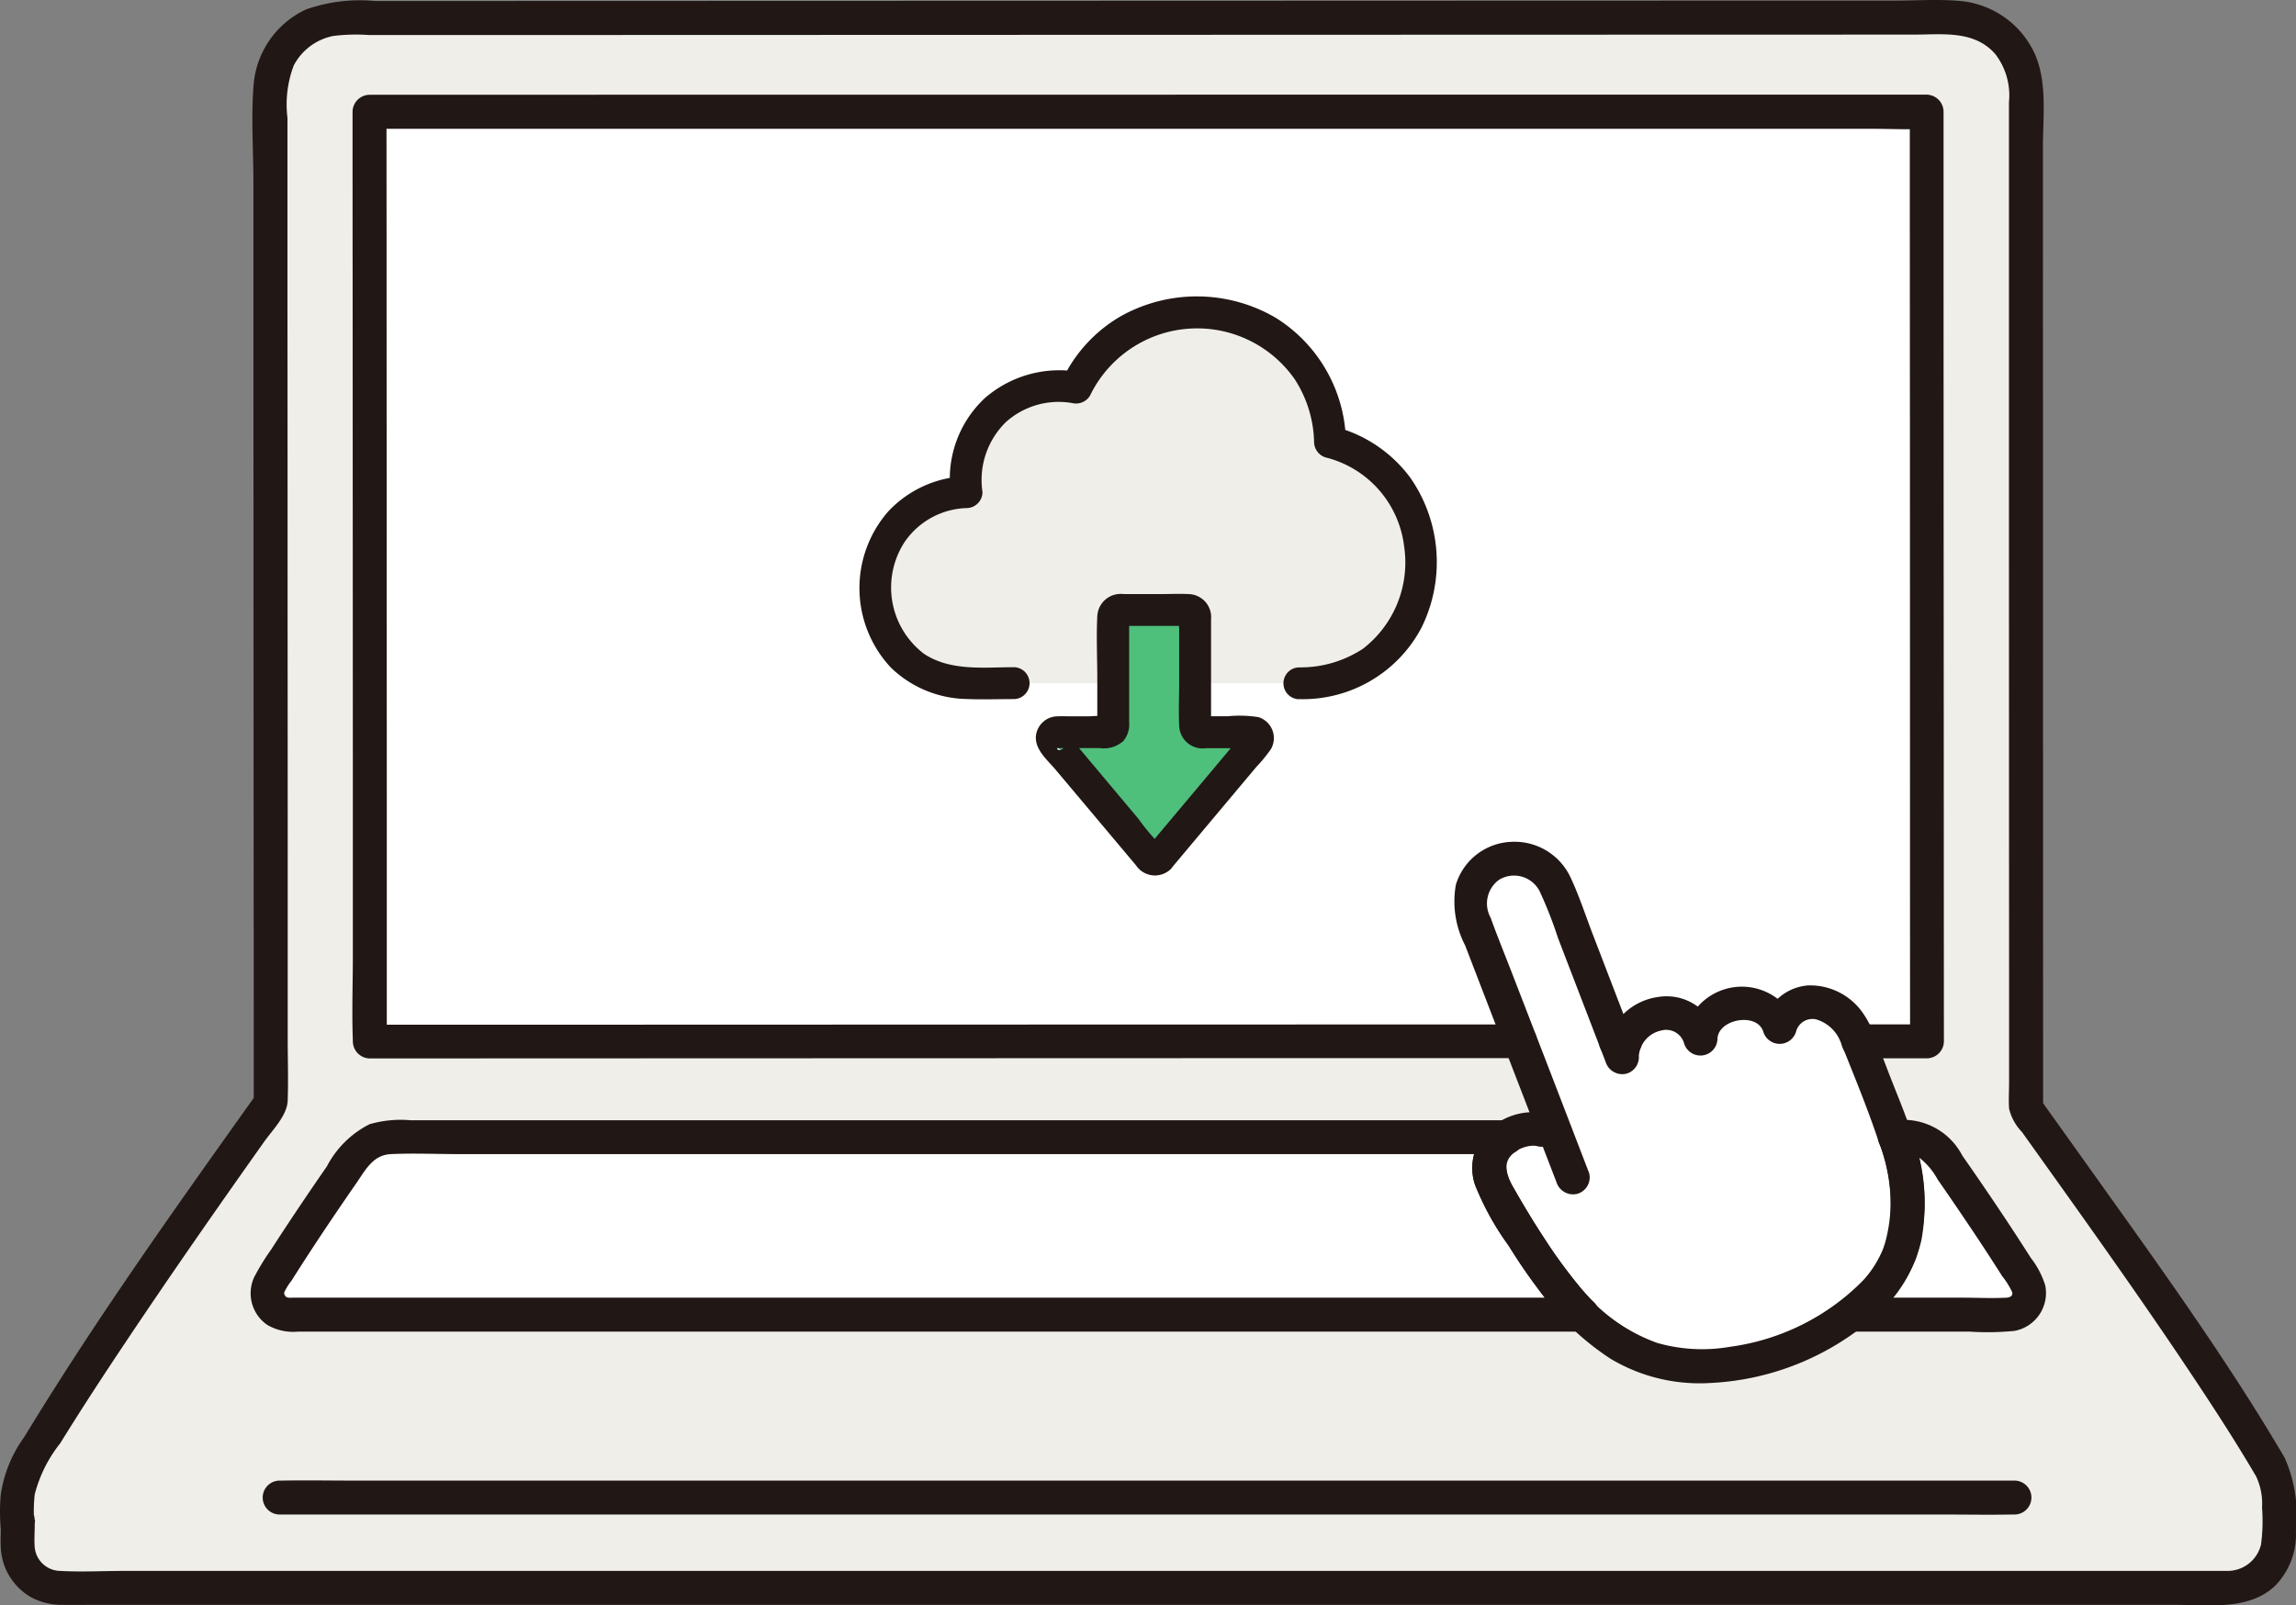 <svg xmlns="http://www.w3.org/2000/svg" xmlns:xlink="http://www.w3.org/1999/xlink" width="135.819" height="94.99" viewBox="0 0 135.819 94.99">
  <rect x="0" y="0" width="135.819" height="94.99" fill="#808080" stroke="none"/>
  <defs>
    <clipPath id="clip-path">
      <rect id="長方形_2299" data-name="長方形 2299" width="135.819" height="94.99" fill="none"/>
    </clipPath>
  </defs>
  <g id="グループ_2065" data-name="グループ 2065" transform="translate(-607.091 -594.435)">
    <g id="グループ_2018" data-name="グループ 2018" transform="translate(607.091 594.435)">
      <g id="グループ_2016" data-name="グループ 2016" clip-path="url(#clip-path)">
        <path id="パス_11491" data-name="パス 11491" d="M17.446,52.835c-.006-14.5-.013-33.716-.018-45.983a4.342,4.342,0,0,1,4.34-4.345h0l95.157-.032a4.345,4.345,0,0,1,4.348,4.342v.006c0,16.456.007,43.185.013,60.213,3.438,4.831,10.812,15,14.419,21.155a3.982,3.982,0,0,1,.544,2.018c0,.627-.013,1.389-.013,2.174a3.017,3.017,0,0,1-3.017,3.013H5a2.515,2.515,0,0,1-2.516-2.514h0c0-3.88-.015,1.139-.015-2.668a4.008,4.008,0,0,1,.546-2.026c3.645-6.225,11.05-16.711,14.439-21.469,0-3.511,0-8.353-.005-13.882" transform="translate(-1.436 -1.44)" fill="#efeee8"/>
        <path id="パス_11492" data-name="パス 11492" d="M272.27,169.5c-1.563-2.516-3.322-5.1-4.957-7.434a2.627,2.627,0,0,0-2.156-1.126h-.625c.322.968.585,2.09.585,2.09.91,5.145-1.809,7.259-3.171,8.409H271.2a1.266,1.266,0,0,0,1.073-1.94" transform="translate(-152.429 -93.653)" fill="#fff"/>
        <path id="パス_11493" data-name="パス 11493" d="M114.677,170.409a41.816,41.816,0,0,1-4.071-6.11,2.379,2.379,0,0,1-.055-2.831,2.7,2.7,0,0,1,.6-.529H45.146A2.622,2.622,0,0,0,43,162.058c-1.639,2.341-3.4,4.931-4.969,7.454a1.265,1.265,0,0,0,1.079,1.927h76.5c-.312-.316-.623-.655-.934-1.03" transform="translate(-22.019 -93.652)" fill="#fff"/>
        <path id="パス_11494" data-name="パス 11494" d="M52.28,15.8c.006,14.968.024,55.016.024,55.016,15.558-.006,77.012-.027,92.112-.031-.007-16.185-.018-41.422-.023-55.014L52.28,15.8" transform="translate(-30.422 -9.177)" fill="#fff"/>
        <path id="パス_11495" data-name="パス 11495" d="M217.056,150.345a12.213,12.213,0,0,1-3.318-2.888,41.821,41.821,0,0,1-4.071-6.11,2.379,2.379,0,0,1-.055-2.831,2.84,2.84,0,0,1,2.662-.964l.854.259c-1.306-3.384-3.458-8.953-4.818-12.49a2.651,2.651,0,1,1,4.815-2.216c.033.077.063.157.089.237L217,133.179l.086-.421a2.608,2.608,0,0,1,2.407-2.1,2.012,2.012,0,0,1,2.185,1.519,2.2,2.2,0,0,1,1.982-2.066,2.31,2.31,0,0,1,2.7,1.374c.152-.873.766-1.2,1.561-1.446,1.045-.318,2.534.805,2.907,1.775.743,1.933,1.338,3.489,2.178,5.67a25,25,0,0,1,.764,2.59c.934,5.276-1.954,7.368-3.277,8.5a16.707,16.707,0,0,1-6.522,2.738,9.8,9.8,0,0,1-6.913-.967" transform="translate(-121.079 -70.699)" fill="#fff"/>
        <path id="パス_11496" data-name="パス 11496" d="M109.766,158.531H44.914a6.6,6.6,0,0,0-2.418.235,5.79,5.79,0,0,0-2.523,2.492q-1.138,1.642-2.243,3.306-.529.8-1.045,1.6a13.867,13.867,0,0,0-1.022,1.669,2.271,2.271,0,0,0,.794,2.815,3.066,3.066,0,0,0,1.823.388h75.947a1,1,0,0,0,0-2.007H37.938a1.245,1.245,0,0,1-.318-.015.3.3,0,0,1-.175-.286,3.413,3.413,0,0,1,.434-.705q.24-.381.483-.76.571-.891,1.157-1.774,1.076-1.623,2.187-3.222c.55-.794.986-1.684,2.057-1.733,1.331-.061,2.679,0,4.011,0h61.995a1,1,0,0,0,0-2.007Z" transform="translate(-20.635 -92.248)" fill="#211715"/>
        <path id="パス_11497" data-name="パス 11497" d="M263.186,160.506a2.606,2.606,0,0,1,1.468.239A4.085,4.085,0,0,1,265.7,162q1.133,1.631,2.235,3.285.529.795,1.048,1.6.271.418.539.842a4.444,4.444,0,0,1,.593.957c.042.157-.077.3-.343.313-.853.046-1.721,0-2.575,0h-6.6a1,1,0,0,0,0,2.007h6.976a16.29,16.29,0,0,0,2.676-.042,2.281,2.281,0,0,0,1.823-2.662l-.005-.026a5.146,5.146,0,0,0-.862-1.643q-.62-.974-1.254-1.937-1.366-2.07-2.788-4.1a3.924,3.924,0,0,0-3.975-2.09,1,1,0,0,0,0,2.007Z" transform="translate(-151.081 -92.216)" fill="#211715"/>
        <path id="パス_11498" data-name="パス 11498" d="M140.843,209.518H42.4c-1.335,0-2.672-.025-4.007,0h-.171a1,1,0,0,0,0,2.007h98.442c1.335,0,2.672.025,4.007,0h.171a1,1,0,0,0,0-2.007" transform="translate(-21.678 -121.914)" fill="#211715"/>
        <path id="パス_11499" data-name="パス 11499" d="M135.143,86.243c-3.519-5.99-7.633-11.644-11.665-17.3q-1.377-1.93-2.756-3.86l.137.506L120.853,40.7q0-13.116-.005-26.232V8.715c0-1.825.273-3.868-.5-5.572a5.394,5.394,0,0,0-4.49-3.094c-1.235-.1-2.509-.014-3.747-.014L93.6.039,71.4.047,48.915.054,29.6.06l-7.406,0a9.613,9.613,0,0,0-4.094.5A5.393,5.393,0,0,0,15,5.045C14.85,6.938,14.99,8.9,14.991,10.8q0,3.151,0,6.3,0,6.938.005,13.876Q15,45.091,15.01,59.206q0,3.035,0,6.07l.137-.506C10.423,71.4,5.668,78.061,1.436,85.024A7.716,7.716,0,0,0,.047,88.419,11.263,11.263,0,0,0,.033,90.3a1,1,0,0,0,2.007,0c.017-.167.075-.7-.029-.161L.04,89.869c.036.582-.03,1.171.009,1.751a3.568,3.568,0,0,0,1.835,2.91,3.861,3.861,0,0,0,1.821.425c.578.005,1.157,0,1.735,0H128.656c1.989,0,4.438.355,5.975-1.176a4.347,4.347,0,0,0,1.181-3.228,8.363,8.363,0,0,0-.669-4.31c-.619-1.134-2.353-.122-1.733,1.013a3.77,3.77,0,0,1,.4,1.95,10.412,10.412,0,0,1-.061,2.186,2.036,2.036,0,0,1-1.965,1.558h-.251c-.635,0-1.27,0-1.905,0H7.357c-1.258,0-2.539.071-3.795,0A1.541,1.541,0,0,1,2.047,91.44c-.032-.522.029-1.049,0-1.572C1.979,88.8.3,88.428.073,89.6c-.046.236-.019.46-.042.694H2.038a9.883,9.883,0,0,1,.013-1.861A8.057,8.057,0,0,1,3.56,85.4c1.269-2.056,2.592-4.077,3.936-6.085,2.644-3.957,5.367-7.86,8.118-11.744.506-.715,1.375-1.563,1.405-2.462.042-1.238,0-2.485,0-3.724q0-4.594,0-9.188,0-8.332-.007-16.664,0-8.629-.007-17.258,0-3.882,0-7.764V6.98a6.518,6.518,0,0,1,.371-3.105,3.38,3.38,0,0,1,2.341-1.748A10.9,10.9,0,0,1,21.79,2.07h4.265l10.476,0,26.142-.008,27.7-.009,22.837-.006c1.7,0,3.591-.273,4.829,1.163a4.016,4.016,0,0,1,.8,2.843V24.524q0,16.216.008,32.432v7.082c0,.515-.036,1.045,0,1.558a2.981,2.981,0,0,0,.759,1.38l1.732,2.425c2.913,4.081,5.815,8.173,8.587,12.352,1.2,1.809,2.379,3.635,3.479,5.507a1.008,1.008,0,0,0,1.738-1.018" transform="translate(0 0)" fill="#211715"/>
        <path id="パス_11500" data-name="パス 11500" d="M261.267,170.808a10.018,10.018,0,0,0,3.1-4.017,11.1,11.1,0,0,0-.257-7.458c-.4-1.222-2.338-.7-1.935.533a9.26,9.26,0,0,1,.257,6.391,6.333,6.333,0,0,1-1.171,1.824,15,15,0,0,1-1.415,1.307,1.013,1.013,0,0,0,0,1.419,1.025,1.025,0,0,0,1.419,0Z" transform="translate(-151.04 -92.313)" fill="#211715"/>
        <path id="パス_11501" data-name="パス 11501" d="M209.855,158.625a3.152,3.152,0,0,0-1.391,3.6,15.465,15.465,0,0,0,2.033,3.715,27.931,27.931,0,0,0,3.616,4.758,1,1,0,0,0,1.419-1.419,21.9,21.9,0,0,1-2.863-3.676q-.912-1.376-1.731-2.812c-.454-.791-1.033-1.781-.069-2.434C211.931,159.637,210.928,157.9,209.855,158.625Z" transform="translate(-121.23 -92.204)" fill="#211715"/>
        <path id="パス_11502" data-name="パス 11502" d="M227.22,146.982q.278-.006.556,0a1.03,1.03,0,0,0,1-1l-.036-.267a1,1,0,0,0-.258-.443l-.2-.157a1,1,0,0,0-.507-.137c-.185,0-.371,0-.556,0a1.032,1.032,0,0,0-1,1l.036.267a1,1,0,0,0,.258.443l.2.157A1,1,0,0,0,227.22,146.982Z" transform="translate(-131.638 -84.361)" fill="#211715"/>
        <path id="パス_11503" data-name="パス 11503" d="M118.944,68.393,88.323,68.4l-27.449.009-9.978,0,1,1V65.341q0-5.181,0-10.361l-.006-13.656-.006-14.154q0-5.815-.006-11.63V14.4l-1,1h5.7l8.613,0,10.723,0,12.035,0,12.543,0,12.255,0,11.163,0,9.273,0,6.582,0c1.024,0,2.067.057,3.091,0,.044,0,.089,0,.133,0l-1-1q0,10.03.008,20.058L142,57.591q0,5.9.006,11.8l1-1h-4.06a1,1,0,0,0,0,2.007h4.06a1.017,1.017,0,0,0,1-1q-.006-10.956-.011-21.912-.006-11.321-.01-22.642l0-10.465a1.018,1.018,0,0,0-1-1h-7.91l-8.687,0-10.774,0-12.061,0L91,13.382l-12.234,0-11.121,0-9.2.005H50.87a1.018,1.018,0,0,0-1,1q0,5.561.006,11.122l.006,14.006.006,13.868q0,5.47,0,10.939c0,1.666-.064,3.348,0,5.013v.07a1.018,1.018,0,0,0,1,1l21.067-.008,30.144-.01,16.835,0a1,1,0,0,0,0-2.007Z" transform="translate(-29.015 -7.779)" fill="#211715"/>
        <path id="パス_11504" data-name="パス 11504" d="M213.694,138.714q-2.283-5.951-4.589-11.9c-.411-1.066-.85-2.126-1.232-3.2a1.733,1.733,0,0,1,.483-2.234,1.7,1.7,0,0,1,2.337.531,1.776,1.776,0,0,1,.092.166,24.809,24.809,0,0,1,1.078,2.755l2.81,7.309a1.032,1.032,0,0,0,1.234.7,1.011,1.011,0,0,0,.7-1.234L213.9,124.56c-.422-1.1-.79-2.239-1.287-3.3a3.655,3.655,0,0,0-3.475-2.137,3.578,3.578,0,0,0-3.321,2.533,5.634,5.634,0,0,0,.544,3.59q1.485,3.858,2.975,7.714,1.215,3.146,2.427,6.292a1.032,1.032,0,0,0,1.234.7,1.01,1.01,0,0,0,.7-1.234Z" transform="translate(-119.694 -69.315)" fill="#211715"/>
        <path id="パス_11505" data-name="パス 11505" d="M212.678,147.014a3.814,3.814,0,0,0-3.3.878,3.086,3.086,0,0,0-.882,3.423,17.356,17.356,0,0,0,1.89,3.41c.536.846,1.1,1.677,1.693,2.482a15.827,15.827,0,0,0,4.4,4.313,10.256,10.256,0,0,0,5.843,1.442,15.908,15.908,0,0,0,10.318-4.414,8.32,8.32,0,0,0,2.239-4.062,11.787,11.787,0,0,0-.48-5.989c-.415-1.338-.979-2.634-1.48-3.942q-.367-.958-.737-1.917a5.864,5.864,0,0,0-.822-1.646,3.8,3.8,0,0,0-3.2-1.556,2.973,2.973,0,0,0-2.636,2.213h1.935a3.47,3.47,0,0,0-6.655.961l1.971-.267a3.079,3.079,0,0,0-3.449-2.227,3.648,3.648,0,0,0-3.081,2.8c-.3,1.254,1.637,1.792,1.935.533a1.666,1.666,0,0,1,1.314-1.347,1.1,1.1,0,0,1,1.346.77,1.008,1.008,0,0,0,1.971-.267c.031-1.187,2.353-1.6,2.712-.427a1.012,1.012,0,0,0,1.935,0,1,1,0,0,1,1.2-.731,2.223,2.223,0,0,1,1.426,1.308c.781,1.954,1.6,3.928,2.264,5.923a10.6,10.6,0,0,1,.666,4.869,6.332,6.332,0,0,1-1.489,3.244,13.6,13.6,0,0,1-7.977,4.027,9.636,9.636,0,0,1-4.3-.23,10.207,10.207,0,0,1-4.665-3.416,37.061,37.061,0,0,1-2.833-4.061q-.505-.823-.981-1.664a2.36,2.36,0,0,1-.46-1.452c.138-.762,1.3-1.186,1.832-1.05a1,1,0,0,0,.533-1.935Z" transform="translate(-121.215 -81.13)" fill="#211715"/>
      </g>
    </g>
    <g id="_18200" data-name="18200" transform="translate(404.212 585.88)">
      <path id="パス_11513" data-name="パス 11513" d="M262.614,34.924a5.543,5.543,0,0,0-1.162,3.424,6.739,6.739,0,0,0,.051.786,5.522,5.522,0,0,0-5.4,5.6,5.437,5.437,0,0,0,5.638,5.708h19.4c4.369,0,7.223-3.01,7.223-7.313A7.055,7.055,0,0,0,283,36.172a7.908,7.908,0,0,0-15.015-3.22,5.983,5.983,0,0,0-1.017-.091,5.43,5.43,0,0,0-4.358,2.063Z" transform="translate(-1.452 -1.463)" fill="#efeee8"/>
      <path id="パス_11519" data-name="パス 11519" d="M288.5,73.339c-1.4,1.669-4.479,5.34-5.768,6.874a.343.343,0,0,0,.261.564h3.043a.343.343,0,0,1,.343.345v6.54a.345.345,0,0,0,.345.345h4.158a.345.345,0,0,0,.345-.345v-6.54a.344.344,0,0,1,.345-.345h2.956a.345.345,0,0,0,.264-.567l-5.765-6.87a.343.343,0,0,0-.527,0Z" transform="translate(559.961 132.655) rotate(180)" fill="#4fbf7c"/>
      <path id="パス_11536" data-name="パス 11536" d="M279.7,49.92a7.933,7.933,0,0,0,7.261-4.217,8.749,8.749,0,0,0-.654-8.88,8.079,8.079,0,0,0-4.5-3.026l.692.909a8.827,8.827,0,0,0-4.137-7.337,9.227,9.227,0,0,0-9.181-.105,8.583,8.583,0,0,0-3.454,3.747l1.065-.432a6.719,6.719,0,0,0-5.643,1.521,6.528,6.528,0,0,0-2.037,5.571l.943-.943a6.6,6.6,0,0,0-4.649,2.107,6.883,6.883,0,0,0,.174,9.221,6.609,6.609,0,0,0,4.446,1.857c.949.039,1.9.005,2.855.005a.944.944,0,0,0,0-1.886c-1.8,0-3.759.249-5.334-.786a4.929,4.929,0,0,1-1.151-6.629,4.613,4.613,0,0,1,3.659-2,.951.951,0,0,0,.943-.943,4.794,4.794,0,0,1,1.384-4.145,4.676,4.676,0,0,1,3.909-1.128.972.972,0,0,0,1.065-.432,7.038,7.038,0,0,1,12.11-.978,7.123,7.123,0,0,1,1.148,3.722.965.965,0,0,0,.692.91,6.173,6.173,0,0,1,4.628,5.219,6.45,6.45,0,0,1-2.432,6.1,6.723,6.723,0,0,1-3.8,1.1.944.944,0,0,0,0,1.886Z" transform="translate(0 0)" fill="#211715"/>
      <path id="パス_11537" data-name="パス 11537" d="M286.4,71.258l-4.11,4.9-.976,1.163a8.414,8.414,0,0,0-.859,1.054,1.3,1.3,0,0,0,.739,1.879,7.132,7.132,0,0,0,1.827.053h1.226a.671.671,0,0,0,.215,0c.248-.1-.556-.435-.459-.594-.039.063,0,.273,0,.344v5.99a1.363,1.363,0,0,0,1.324,1.489c.565.028,1.138,0,1.7,0h2.144a1.385,1.385,0,0,0,1.561-1.318c.062-1.218,0-2.459,0-3.68V80.419a3.647,3.647,0,0,0,0-.593c0-.027.014-.088,0-.111.123.2-.921.511-.481.589a5.434,5.434,0,0,0,.932,0h1.171c.236,0,.476.012.712,0a1.3,1.3,0,0,0,1.3-1.193c.045-.8-.685-1.391-1.158-1.954l-1.568-1.864-3.2-3.808a1.348,1.348,0,0,0-2.048-.226.951.951,0,0,0,0,1.334.964.964,0,0,0,1.334,0l.094-.079-.416.242h-.164l-.416-.242a13.4,13.4,0,0,1,1.473,1.722l1.441,1.718,1.441,1.718.752.9.314.373.188.224q.232.323.042-.051l.129-.476c.292-.625.668-.18.42-.218a1.4,1.4,0,0,0-.2,0H290.6a1.742,1.742,0,0,0-1.408.417,1.543,1.543,0,0,0-.344,1.132v5.658c0,.127-.07.5,0,.611-.047-.075.691-.538.572-.589-.029-.013-.079.005-.112,0a3.364,3.364,0,0,0-.511,0h-3.03a2.9,2.9,0,0,0-.405,0c-.373.054.464.888.526.55a4.462,4.462,0,0,0,0-.763V82.342c0-.859.039-1.729,0-2.589a1.387,1.387,0,0,0-1.585-1.336h-2.5q-.393-.033.239.219l.129.476c.011.092-.3.413-.072.188.042-.042.079-.094.118-.14l.289-.344.7-.839,1.594-1.9,2.927-3.487a.97.97,0,0,0,0-1.334A.951.951,0,0,0,286.4,71.258Z" transform="translate(558.521 131.242) rotate(180)" fill="#211715"/>
    </g>
  </g>
</svg>
